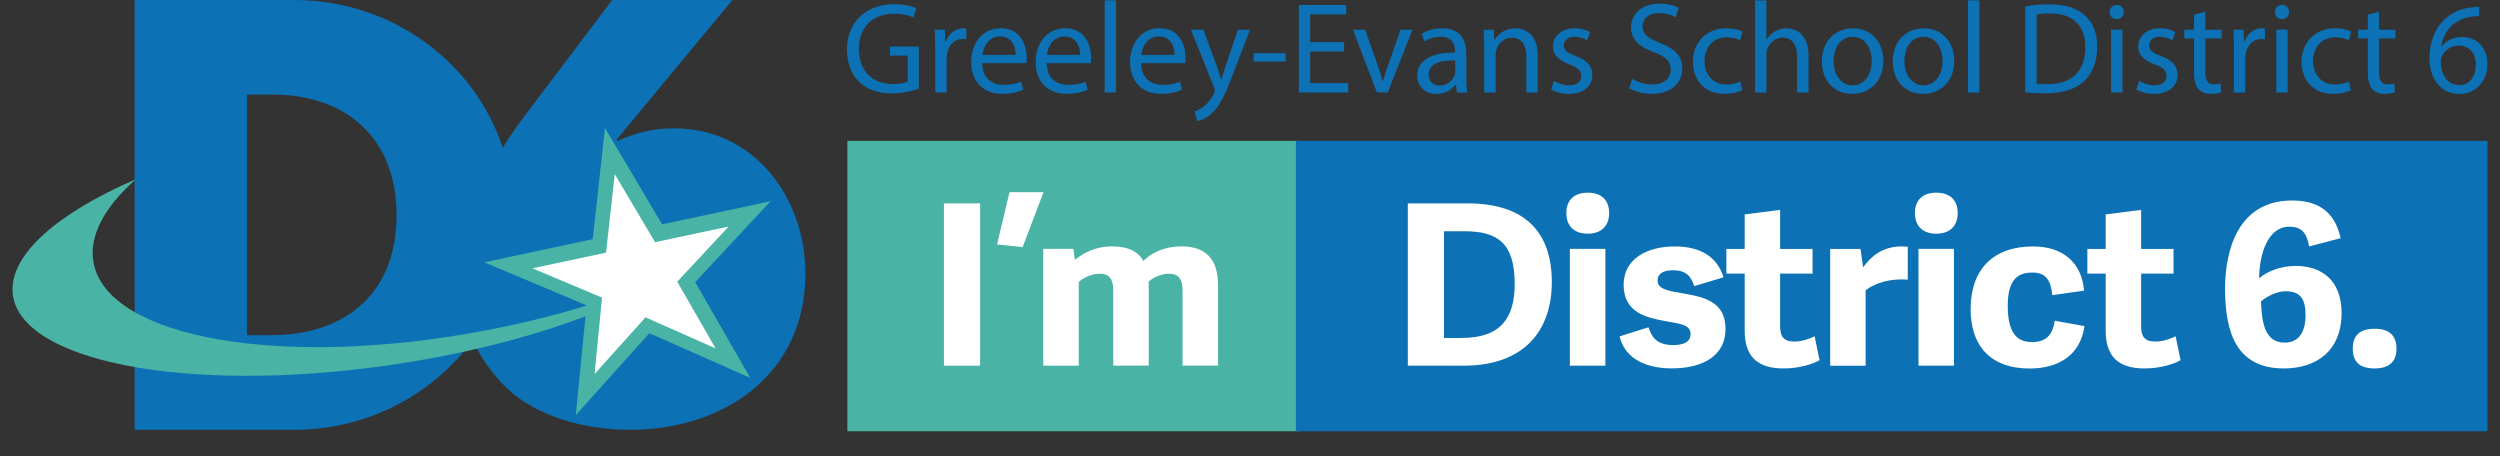 <?xml version="1.0" encoding="UTF-8"?><svg id="Layer_1" xmlns="http://www.w3.org/2000/svg" xmlns:xlink="http://www.w3.org/1999/xlink" viewBox="0 0 400 73"><rect x="0" y="0" width="400" height="73" fill="#333333" stroke="none"/><defs><clipPath id="clippath"><rect x="2" width="396" height="69" fill="none" stroke-width="0"/></clipPath></defs><g clip-path="url(#clippath)"><path d="M107.9,20.53c-3.38,0-6.15.7-9.09,2.02l-.18-.18L117.17.01h-19.23l-14.03,18.59c-1.21,1.6-2.37,3.28-3.47,5.03C75.84,9.75,62.54,0,47.04,0h-25.49v68.77h25.49c11.68,0,22.18-5.59,28.59-14.34,1.54,3.33,3.82,6.33,6.55,8.64,5.03,4.03,12.3,5.7,18.62,5.7,14.9,0,28.06-8.77,28.06-24.99,0-12.1-8.14-23.24-20.96-23.24ZM43.55,53.63h-4.04V15.14h4.22c11.56,0,19.72,6.93,19.72,19.24,0,13.41-9.17,19.24-19.9,19.24h0Z" fill="#0c72b5" stroke-width="0"/><path d="M123.27,32.2l-17.33,3.7-9.14-15.42-1.97,17.79-17.33,3.7,16.34,6.88v.06c-5.09,1.55-10.51,2.89-16.19,3.97-32.36,6.15-60.42,1.29-62.68-10.84-.8-4.29,1.74-8.91,6.77-13.37C9.2,34.1,1.49,40.75,2.03,46.89c.96,10.92,27.67,16.12,59.67,11.62,11.95-1.69,22.94-4.48,31.98-7.9l-1.55,15.8,11.77-13.1,16.14,7.15-8.81-15.32,12.06-12.94h0Z" fill="#49b4a5" stroke-width="0"/><path d="M103.29,50.78l11.2,4.96-6.13-10.67,8.23-8.83-11.78,2.51-6.45-10.88-1.39,12.55-11.78,2.51,11.14,4.69-1.2,12.23,8.17-9.1h0Z" fill="#fff" stroke-width="0"/><path d="M208.04,22.54h-72.46v46.46h72.46V22.54Z" fill="#49b4a5" stroke-width="0"/><path d="M398,22.54h-190.66v46.46h190.66V22.54Z" fill="#0c72b5" stroke-width="0"/><path d="M156.82,58.51h-5.79v-25.97h5.79v25.97Z" fill="#fff" stroke-width="0"/><path d="M161.51,30.75h5.45l-3.34,8.79-4.09-.43,1.99-8.36Z" fill="#fff" stroke-width="0"/><path d="M172.6,58.51h-5.68v-18.69h4.81l.26,1.75c1.54-1.22,3.42-2.15,5.94-2.15,2.33,0,4.09.65,5,2.33,1.39-1.37,3.46-2.33,6.09-2.33,3.91,0,5.87,2.05,5.87,6.2v12.88h-5.68v-12.02c0-1.75-.56-2.69-2.22-2.69-1.05,0-2.52.58-3.23,1.29,0,.14.04.29.04.47v12.95h-5.68v-12.02c0-1.75-.57-2.69-2.18-2.69-1.17,0-2.59.61-3.34,1.33v13.38h0Z" fill="#fff" stroke-width="0"/><path d="M225.25,58.51v-25.97h9.55c9.43,0,13.49,4.84,13.49,12.59s-4.4,13.38-14.13,13.38h-8.91ZM233.9,54.07c6.27,0,8.45-3.26,8.45-8.64,0-6.45-2.63-8.43-8.04-8.43h-3.27v17.08h2.86Z" fill="#fff" stroke-width="0"/><path d="M254.04,37.39c-2.18,0-3.42-1.22-3.42-3.3s1.24-3.26,3.42-3.26,3.42,1.18,3.42,3.26-1.28,3.3-3.42,3.3ZM256.86,58.51h-5.68v-18.69h5.68v18.69Z" fill="#fff" stroke-width="0"/><path d="M275.73,44.38l-4.66,1.4c-.49-1.58-1.32-2.54-3.38-2.54-1.62,0-2.48.57-2.48,1.65,0,1.36,1.65,1.65,3.99,2.04,3.42.58,6.88,1.3,6.88,5.7s-3.79,6.31-8.6,6.31-7.66-2.05-8.34-5.13l4.62-1.44c.45,1.44,1.24,2.84,3.91,2.84,1.92,0,2.82-.61,2.82-1.75,0-1.4-1.35-1.62-3.64-2.01-3.42-.61-7.07-1.37-7.07-5.92,0-4.13,3.79-6.1,8.16-6.1s6.88,1.83,7.82,4.95h0Z" fill="#fff" stroke-width="0"/><path d="M291.14,57.62c-.98.61-3.27,1.33-5.75,1.33-4.1,0-6.24-1.79-6.24-6.06v-9.11h-2.93v-3.95h2.93v-5.53l5.67-.72v6.25h5.19v3.95h-5.19v8.36c0,1.65.49,2.51,2.29,2.51,1.13,0,2.48-.43,3.23-.86l.79,3.84Z" fill="#fff" stroke-width="0"/><path d="M305.23,44.74c-2.55-.21-5.08.43-6.73,1.69v12.09h-5.67v-18.69h4.85l.42,2.94c1.32-1.83,3.15-3.34,6.16-3.34.3,0,.64.04.98.04v5.27h0Z" fill="#fff" stroke-width="0"/><path d="M309.81,37.39c-2.17,0-3.42-1.22-3.42-3.3s1.24-3.26,3.42-3.26,3.42,1.18,3.42,3.26-1.27,3.3-3.42,3.3ZM312.63,58.51h-5.67v-18.69h5.67v18.69Z" fill="#fff" stroke-width="0"/><path d="M315.3,49.47c0-6.42,3.64-10.04,9.99-10.04,4.7,0,7.78,2.51,8.16,7.07l-5.08.72c-.23-2.32-.98-3.61-3.19-3.61s-3.94.96-3.94,5.31,1.47,5.81,3.87,5.81c2.18,0,3.31-1.04,3.64-3.41l4.77.86c-.67,4.7-4.21,6.78-8.79,6.78-6.54,0-9.43-3.95-9.43-9.47h0Z" fill="#fff" stroke-width="0"/><path d="M348.89,57.62c-.98.61-3.27,1.33-5.75,1.33-4.09,0-6.23-1.79-6.23-6.06v-9.11h-2.93v-3.95h2.93v-5.53l5.67-.72v6.25h5.18v3.95h-5.18v8.36c0,1.65.48,2.51,2.29,2.51,1.13,0,2.48-.43,3.23-.86l.79,3.84Z" fill="#fff" stroke-width="0"/><path d="M369.46,39.43c-.42-2.44-1.43-3.16-3.19-3.16-3.38,0-4.77,4.3-4.81,8.25,1.28-1.08,3.38-1.97,5.86-1.97,4.32,0,7.33,2.47,7.33,7.5,0,6.09-4.02,8.9-9.24,8.9-7.52,0-9.4-5.63-9.4-12.77,0-6.06,2.04-14.1,10.71-14.1,3.68,0,6.77,1.37,7.78,6.03l-5.04,1.32ZM365.55,54.82c2.26,0,3.34-1.72,3.34-4.38s-.86-3.84-3.19-3.84c-1.35,0-2.97.78-3.94,1.62.11,3.44.64,6.6,3.79,6.6Z" fill="#fff" stroke-width="0"/><path d="M379.94,58.95c-2.37,0-3.5-1.04-3.5-3.16s1.13-3.19,3.5-3.19,3.5,1.12,3.5,3.19-1.17,3.16-3.5,3.16Z" fill="#fff" stroke-width="0"/><path d="M147.02,14.17c-.81.31-2.43.77-4.31.77-2.13,0-3.88-.54-5.25-1.85-1.21-1.16-1.95-3.02-1.95-5.19,0-4.17,2.88-7.23,7.58-7.23,1.62,0,2.9.36,3.51.65l-.45,1.47c-.75-.34-1.68-.6-3.1-.6-3.4,0-5.63,2.11-5.63,5.62s2.13,5.64,5.41,5.64c1.18,0,1.99-.17,2.4-.38v-4.17h-2.84v-1.45h4.62v6.72h0Z" fill="#0c72b5" stroke-width="0"/><path d="M149.64,7.88c0-1.18-.03-2.2-.08-3.13h1.61l.07,1.97h.06c.47-1.35,1.58-2.2,2.8-2.2.2,0,.34.01.51.05v1.72c-.19-.04-.37-.05-.62-.05-1.29,0-2.2.97-2.45,2.34-.05.26-.08.56-.08.85v5.36h-1.82v-6.91Z" fill="#0c72b5" stroke-width="0"/><path d="M157.15,10.1c.04,2.47,1.61,3.48,3.45,3.48,1.31,0,2.11-.23,2.78-.51l.32,1.3c-.64.29-1.76.64-3.36.64-3.09,0-4.95-2.05-4.95-5.07s1.79-5.42,4.74-5.42c3.28,0,4.14,2.88,4.14,4.72,0,.38-.03.66-.06.86h-7.05ZM162.51,8.79c.02-1.15-.47-2.96-2.52-2.96-1.86,0-2.66,1.69-2.81,2.96h5.33Z" fill="#0c72b5" stroke-width="0"/><path d="M167.46,10.1c.04,2.47,1.61,3.48,3.45,3.48,1.31,0,2.11-.23,2.78-.51l.32,1.3c-.64.29-1.76.64-3.36.64-3.09,0-4.95-2.05-4.95-5.07s1.8-5.42,4.74-5.42c3.28,0,4.14,2.88,4.14,4.72,0,.38-.02.66-.06.86h-7.05ZM172.82,8.79c.02-1.15-.47-2.96-2.52-2.96-1.86,0-2.66,1.69-2.81,2.96h5.33Z" fill="#0c72b5" stroke-width="0"/><path d="M176.75.06h1.82v14.74h-1.82V.06Z" fill="#0c72b5" stroke-width="0"/><path d="M182.58,10.1c.04,2.47,1.61,3.48,3.44,3.48,1.31,0,2.11-.23,2.78-.51l.32,1.3c-.64.29-1.76.64-3.36.64-3.09,0-4.95-2.05-4.95-5.07s1.79-5.42,4.74-5.42c3.28,0,4.14,2.88,4.14,4.72,0,.38-.03.66-.06.86h-7.05ZM187.93,8.79c.02-1.15-.47-2.96-2.52-2.96-1.87,0-2.66,1.69-2.81,2.96h5.33Z" fill="#0c72b5" stroke-width="0"/><path d="M192.53,4.75l2.2,5.94c.24.66.49,1.45.65,2.05h.05c.18-.59.4-1.36.64-2.09l1.99-5.89h1.94l-2.75,7.15c-1.3,3.45-2.2,5.21-3.45,6.3-.91.78-1.79,1.09-2.24,1.17l-.45-1.53c.46-.14,1.05-.43,1.6-.89.49-.4,1.11-1.11,1.53-2.04.1-.19.15-.33.15-.44,0-.1-.03-.25-.13-.47l-3.71-9.26h1.99,0Z" fill="#0c72b5" stroke-width="0"/><path d="M205.71,8.51v1.34h-5.13v-1.34h5.13Z" fill="#0c72b5" stroke-width="0"/><path d="M215.06,8.24h-5.43v5.06h6.08v1.5h-7.9V.8h7.58v1.5h-5.76v4.44h5.43v1.5Z" fill="#0c72b5" stroke-width="0"/><path d="M218.43,4.75l1.97,5.63c.34.93.6,1.76.82,2.59h.06c.23-.83.52-1.67.84-2.59l1.97-5.63h1.91l-3.96,10.04h-1.74l-3.83-10.04h1.96Z" fill="#0c72b5" stroke-width="0"/><path d="M233.12,14.8l-.16-1.27h-.06c-.55.78-1.64,1.5-3.08,1.5-2.03,0-3.07-1.44-3.07-2.88,0-2.43,2.16-3.77,6.05-3.74v-.21c0-.81-.23-2.32-2.29-2.32-.93,0-1.92.28-2.62.75l-.42-1.22c.83-.54,2.05-.88,3.32-.88,3.07,0,3.82,2.1,3.82,4.11v3.76c0,.86.04,1.71.15,2.41h-1.65.01ZM232.84,9.67c-1.98-.04-4.25.31-4.25,2.26,0,1.2.79,1.75,1.71,1.75,1.32,0,2.16-.83,2.45-1.68.06-.19.09-.4.09-.58v-1.75Z" fill="#0c72b5" stroke-width="0"/><path d="M237.46,7.47c0-1.05-.04-1.88-.08-2.71h1.62l.1,1.65h.05c.49-.94,1.66-1.88,3.33-1.88,1.38,0,3.55.83,3.55,4.28v5.99h-1.82v-5.79c0-1.62-.61-2.98-2.32-2.98-1.2,0-2.13.85-2.46,1.87-.07.23-.13.54-.13.85v6.05h-1.82v-7.33h0Z" fill="#0c72b5" stroke-width="0"/><path d="M248.63,12.94c.55.34,1.51.71,2.42.71,1.33,0,1.95-.66,1.95-1.5s-.53-1.34-1.87-1.84c-1.81-.66-2.68-1.65-2.67-2.85,0-1.62,1.32-2.94,3.48-2.94,1.03,0,1.9.28,2.46.62l-.45,1.33c-.38-.24-1.13-.59-2.06-.59-1.08,0-1.67.62-1.67,1.38,0,.83.59,1.2,1.91,1.71,1.73.65,2.63,1.52,2.64,3.02,0,1.78-1.39,3.03-3.76,3.03-1.1,0-2.12-.28-2.83-.7l.45-1.38h0Z" fill="#0c72b5" stroke-width="0"/><path d="M261.14,12.6c.81.51,1.99.91,3.24.91,1.85,0,2.94-.96,2.94-2.38,0-1.3-.76-2.06-2.65-2.77-2.29-.81-3.71-2.01-3.71-3.97,0-2.18,1.81-3.8,4.55-3.8,1.42,0,2.48.33,3.09.68l-.5,1.48c-.45-.26-1.39-.66-2.64-.66-1.93,0-2.65,1.14-2.65,2.09,0,1.3.86,1.94,2.79,2.69,2.38.93,3.58,2.07,3.58,4.12s-1.59,4.03-4.91,4.03c-1.35,0-2.83-.41-3.58-.91l.48-1.51h-.01Z" fill="#0c72b5" stroke-width="0"/><path d="M278.77,14.43c-.48.24-1.53.58-2.88.58-3.04,0-5.02-2.06-5.02-5.13s2.12-5.36,5.4-5.36c1.08,0,2.05.28,2.54.53l-.4,1.4c-.45-.24-1.13-.48-2.14-.48-2.29,0-3.55,1.72-3.55,3.8,0,2.32,1.5,3.76,3.5,3.76,1.03,0,1.73-.26,2.24-.48l.31,1.37h0Z" fill="#0c72b5" stroke-width="0"/><path d="M280.8.06h1.82v6.27h.04c.3-.51.76-.97,1.32-1.29.54-.31,1.18-.51,1.87-.51,1.35,0,3.51.83,3.51,4.29v5.98h-1.82v-5.79c0-1.62-.61-2.98-2.32-2.98-1.2,0-2.12.83-2.47,1.82-.09.26-.12.53-.12.87v6.07h-1.82V.06h0Z" fill="#0c72b5" stroke-width="0"/><path d="M301.34,9.68c0,3.72-2.58,5.34-5,5.34-2.73,0-4.84-1.99-4.84-5.17,0-3.36,2.21-5.32,4.99-5.32s4.84,2.09,4.84,5.16ZM293.37,9.8c0,2.2,1.26,3.86,3.05,3.86s3.06-1.63,3.06-3.92c0-1.7-.86-3.85-3.03-3.85s-3.08,2-3.08,3.9Z" fill="#0c72b5" stroke-width="0"/><path d="M312.68,9.68c0,3.72-2.58,5.34-5,5.34-2.73,0-4.84-1.99-4.84-5.17,0-3.36,2.21-5.32,4.99-5.32s4.84,2.09,4.84,5.16ZM304.7,9.8c0,2.2,1.26,3.86,3.05,3.86s3.06-1.63,3.06-3.92c0-1.7-.86-3.85-3.03-3.85s-3.08,2-3.08,3.9Z" fill="#0c72b5" stroke-width="0"/><path d="M314.88.06h1.82v14.74h-1.82V.06Z" fill="#0c72b5" stroke-width="0"/><path d="M324.04,1c1.11-.18,2.43-.3,3.85-.3,2.6,0,4.45.61,5.68,1.76,1.25,1.13,1.99,2.76,1.99,5.01s-.72,4.15-2.02,5.44c-1.32,1.3-3.49,2.02-6.21,2.02-1.3,0-2.37-.05-3.29-.16V1h0ZM325.86,13.37c.46.08,1.13.09,1.82.09,3.88.01,5.97-2.15,5.97-5.93.02-3.31-1.85-5.39-5.67-5.39-.94,0-1.64.09-2.12.18v11.06Z" fill="#0c72b5" stroke-width="0"/><path d="M339.81,1.92c0,.62-.43,1.13-1.17,1.13-.66,0-1.1-.51-1.1-1.13s.47-1.13,1.14-1.13,1.13.5,1.13,1.13h0ZM337.77,14.8V4.75h1.82v10.04h-1.82Z" fill="#0c72b5" stroke-width="0"/><path d="M342.27,12.94c.55.34,1.51.71,2.43.71,1.33,0,1.95-.66,1.95-1.5s-.53-1.34-1.87-1.84c-1.81-.66-2.68-1.65-2.67-2.85,0-1.62,1.32-2.94,3.48-2.94,1.02,0,1.9.28,2.46.62l-.45,1.33c-.39-.24-1.13-.59-2.07-.59-1.08,0-1.67.62-1.67,1.38,0,.83.59,1.2,1.91,1.71,1.74.65,2.63,1.52,2.64,3.02,0,1.78-1.39,3.03-3.76,3.03-1.1,0-2.12-.28-2.83-.7l.44-1.38h0Z" fill="#0c72b5" stroke-width="0"/><path d="M352.85,1.87v2.89h2.63v1.38h-2.63v5.41c0,1.25.36,1.96,1.38,1.96.47,0,.82-.06,1.06-.13l.08,1.39c-.35.14-.92.25-1.63.25-.84,0-1.54-.28-1.98-.77-.5-.55-.71-1.44-.71-2.62v-5.49h-1.56v-1.38h1.56v-2.42l1.79-.47h0Z" fill="#0c72b5" stroke-width="0"/><path d="M357.43,7.88c0-1.18-.03-2.2-.08-3.13h1.61l.07,1.97h.06c.47-1.35,1.58-2.2,2.8-2.2.2,0,.34.01.5.05v1.72c-.18-.04-.37-.05-.62-.05-1.29,0-2.2.97-2.45,2.34-.05.26-.08.56-.08.85v5.36h-1.82v-6.91h0Z" fill="#0c72b5" stroke-width="0"/><path d="M366.25,1.92c0,.62-.43,1.13-1.17,1.13-.66,0-1.1-.51-1.1-1.13s.47-1.13,1.14-1.13,1.13.5,1.13,1.13h0ZM364.21,14.8V4.75h1.82v10.04h-1.82Z" fill="#0c72b5" stroke-width="0"/><path d="M376.15,14.43c-.48.24-1.53.58-2.88.58-3.04,0-5.02-2.06-5.02-5.13s2.12-5.36,5.4-5.36c1.08,0,2.05.28,2.54.53l-.41,1.4c-.45-.24-1.13-.48-2.14-.48-2.29,0-3.55,1.72-3.55,3.8,0,2.32,1.5,3.76,3.5,3.76,1.03,0,1.73-.26,2.24-.48l.31,1.37Z" fill="#0c72b5" stroke-width="0"/><path d="M380.64,1.87v2.89h2.63v1.38h-2.63v5.41c0,1.25.36,1.96,1.39,1.96.47,0,.82-.06,1.06-.13l.08,1.39c-.36.14-.92.25-1.63.25-.84,0-1.54-.28-1.98-.77-.5-.55-.71-1.44-.71-2.62v-5.49h-1.56v-1.38h1.56v-2.42l1.79-.47h0Z" fill="#0c72b5" stroke-width="0"/><path d="M396.67,2.58c-.38,0-.85.01-1.38.1-2.87.46-4.38,2.56-4.69,4.8h.05c.65-.87,1.77-1.57,3.26-1.57,2.4,0,4.09,1.74,4.09,4.36,0,2.47-1.69,4.76-4.51,4.76s-4.77-2.25-4.77-5.74c0-2.66.95-4.75,2.29-6.09,1.11-1.1,2.61-1.79,4.33-2,.54-.09.99-.11,1.32-.1v1.49s0,0,0,0ZM396.14,10.38c0-1.94-1.11-3.09-2.78-3.09-1.1,0-2.13.68-2.64,1.65-.11.21-.2.48-.2.8.03,2.22,1.05,3.88,2.97,3.88,1.58,0,2.64-1.32,2.64-3.24Z" fill="#0c72b5" stroke-width="0"/></g></svg>